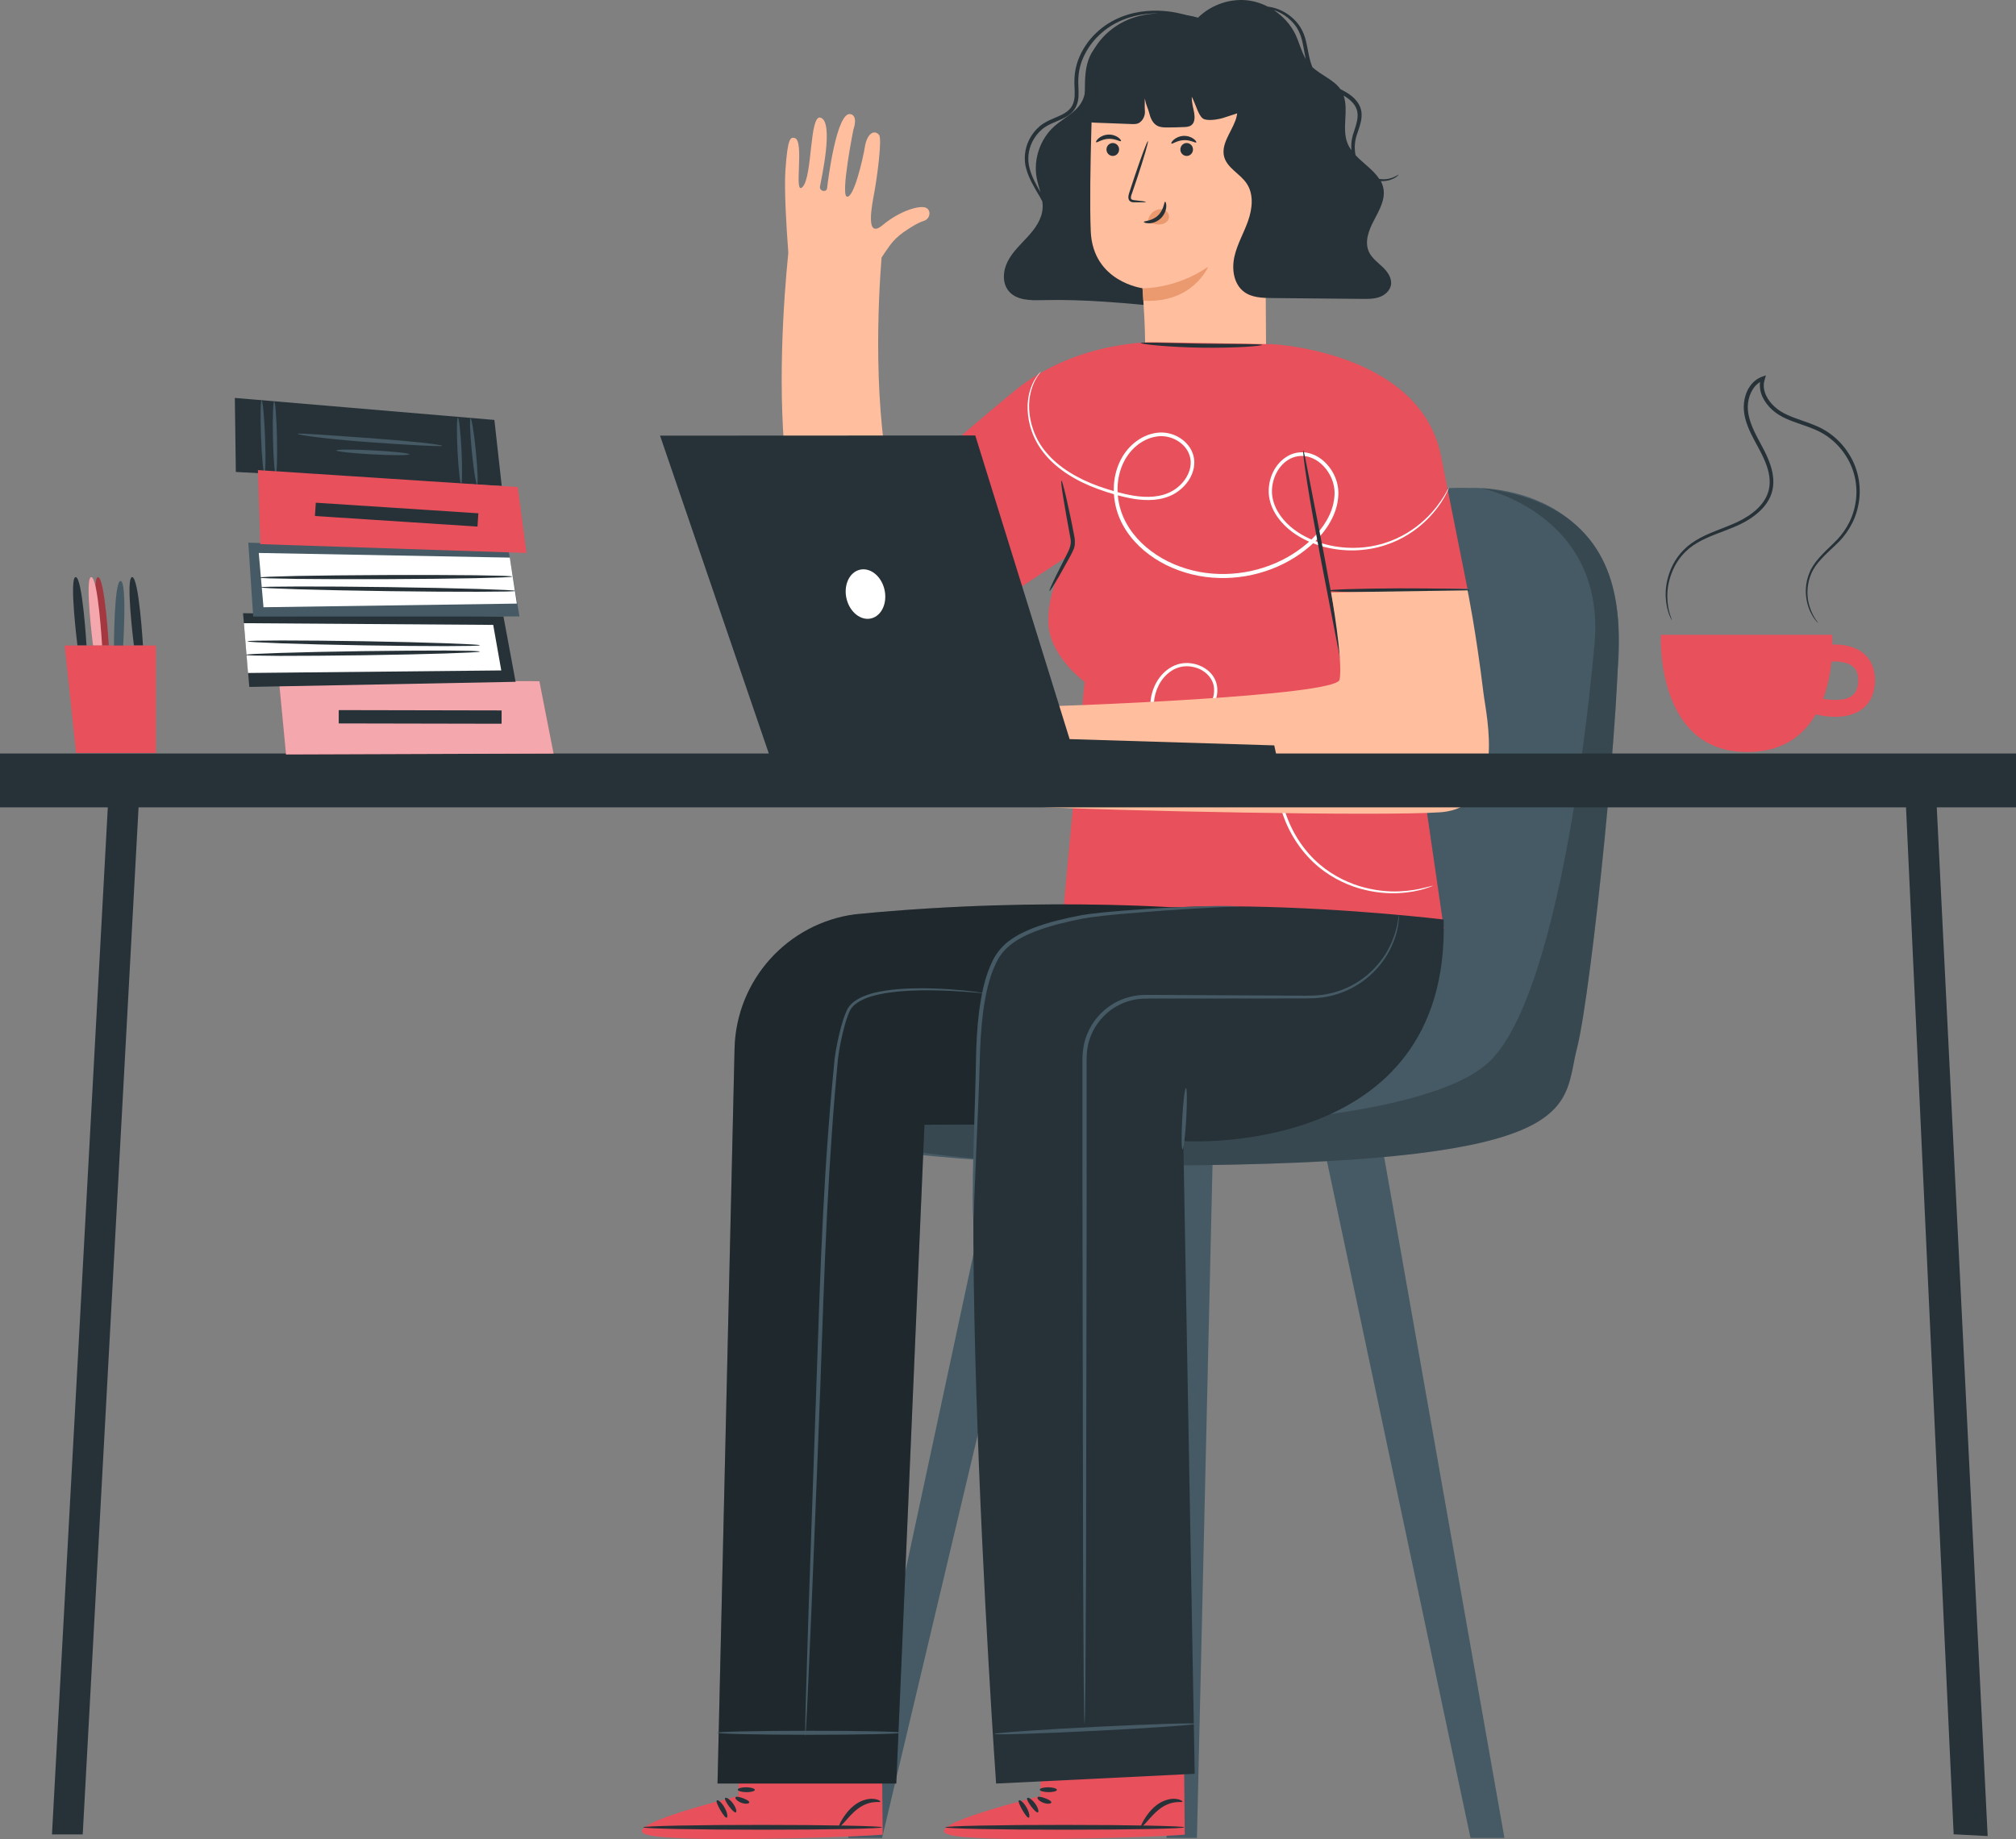 <?xml version="1.0" encoding="UTF-8" standalone="no"?>
<svg
   xmlns:dc="http://purl.org/dc/elements/1.1/"
   xmlns:cc="http://creativecommons.org/ns#"
   xmlns:rdf="http://www.w3.org/1999/02/22-rdf-syntax-ns#"
   xmlns:svg="http://www.w3.org/2000/svg"
   xmlns="http://www.w3.org/2000/svg"
   xmlns:sodipodi="http://sodipodi.sourceforge.net/DTD/sodipodi-0.dtd"
   xmlns:inkscape="http://www.inkscape.org/namespaces/inkscape"
   version="1.1"
   x="0px"
   y="0px"
   viewBox="0 0 260.29 237.504"
   xml:space="preserve"
   id="svg2304"
   sodipodi:docname="about.svg"
   width="260.29"
   height="237.504"
   inkscape:version="1.0.2 (e86c870879, 2021-01-15)"><rect x="0" y="0" width="260.29" height="237.504" fill="#808080" stroke="none"/><defs
   id="defs2308" /><sodipodi:namedview
   pagecolor="#ffffff"
   bordercolor="#666666"
   borderopacity="1"
   objecttolerance="10"
   gridtolerance="10"
   guidetolerance="10"
   inkscape:pageopacity="0"
   inkscape:pageshadow="2"
   inkscape:window-width="1366"
   inkscape:window-height="709"
   id="namedview2306"
   showgrid="false"
   inkscape:zoom="1.136"
   inkscape:cx="137.65"
   inkscape:cy="40.069423"
   inkscape:window-x="0"
   inkscape:window-y="31"
   inkscape:window-maximized="1"
   inkscape:current-layer="svg2304" />
<style
   type="text/css"
   id="style1665">
	.st0{display:none;}
	.st1{display:inline;fill:#F0F0F0;}
	.st2{fill:#FFFFFF;}
	.st3{fill:#263238;}
	.st4{fill:#E8505B;}
	.st5{opacity:0.5;fill:#FFFFFF;}
	.st6{opacity:0.3;}
	.st7{fill:#455A64;}
	.st8{opacity:0.2;}
	.st9{fill:#FFBE9D;}
	.st10{fill:#EB996E;}
</style>
<g
   id="Background_Complete"
   transform="translate(-112.35,-209.931)">
</g>
<g
   id="Background_Simple"
   class="st0"
   transform="translate(-112.35,-209.931)">
	<path
   class="st1"
   d="m 113.42,165.04 c -9.84,87.82 7.63,178.19 110.1,190.87 52.83,6.54 161.62,-16.94 164.52,-84.6 3.99,-93.25 -100.12,-59.12 -143.8,-90.39 -29.94,-21.44 -6.8,-79.26 -62.04,-88.95 -43.67,-7.66 -64.69,36.56 -68.78,73.07 z"
   id="path1668" />
</g>
<g
   id="Floor"
   transform="translate(-112.35,-209.931)">
</g>

<g
   id="Character"
   transform="translate(-112.35,-209.931)">
	<g
   id="g2301">
		<g
   id="g1971">
			<g
   id="g1913">
				<polygon
   class="st7"
   points="268.95,358.29 266.89,447.28 262.97,447.28 263.22,358.51 "
   id="polygon1907" />
				<polygon
   class="st7"
   points="283.13,357.3 302.21,447.28 306.59,447.28 290.7,357.3 "
   id="polygon1909" />
				<polygon
   class="st7"
   points="247.35,358.29 226.24,447.28 221.86,447.28 241.03,357.92 "
   id="polygon1911" />
			</g>
			<g
   id="g1969">
				<g
   id="g1967">
					<g
   id="g1927">
						<g
   id="g1925">
							<g
   id="g1917">
								<path
   class="st7"
   d="m 302.27,272.95 c 0,0 21.07,-1.2 18.97,23.18 -2.11,24.38 -3.31,49.07 -11.14,57.5 -7.83,8.43 -86.7,8.73 -93.32,1.81 -6.62,-6.92 12.64,-6.62 16.26,-6.62 3.61,0 25.89,2.11 33.12,-16.86 7.21,-18.97 5.41,-60.21 36.11,-59.01 z"
   id="path1915" />
							</g>
							<g
   id="g1923">
								<path
   class="st7"
   d="m 303.62,272.96 c 0,0 16.11,3.3 14.6,20.16 -1.51,16.86 -5.72,46.36 -13.55,53.89 -7.83,7.53 -38.5,9.17 -55.09,8.13 -19.27,-1.2 -31.43,-4.87 -31.43,-4.87 0,0 -3.52,2.26 -2.45,3.72 1.07,1.46 10.46,7.31 56,6.34 45.54,-0.98 42.37,-7.69 44.26,-15.03 1.89,-7.34 5.86,-46.47 5.31,-55.07 -0.54,-8.62 -4.88,-15.76 -17.65,-17.27 z"
   id="path1919" />
								<path
   class="st8"
   d="m 303.62,272.96 c 0,0 16.11,3.3 14.6,20.16 -1.51,16.86 -5.72,46.36 -13.55,53.89 -7.83,7.53 -38.5,9.17 -55.09,8.13 -19.27,-1.2 -31.43,-4.87 -31.43,-4.87 0,0 -3.52,2.26 -2.45,3.72 1.07,1.46 10.46,7.31 56,6.34 45.54,-0.98 42.37,-7.69 44.26,-15.03 1.89,-7.34 5.86,-46.47 5.31,-55.07 -0.54,-8.62 -4.88,-15.76 -17.65,-17.27 z"
   id="path1921" />
							</g>
						</g>
					</g>
					<g
   id="g1965">
						<g
   id="g1945">
							<g
   id="g1931">
								<path
   class="st7"
   d="m 290.41,305.78 c 0,1.23 0.78,2.23 1.75,2.23 0.96,0 1.75,-1 1.75,-2.23 0,-1.23 -0.78,-2.23 -1.75,-2.23 -0.97,0 -1.75,1 -1.75,2.23 z"
   id="path1929" />
							</g>
							<g
   id="g1937">
								<g
   id="g1935">
									<path
   class="st7"
   d="m 291.6,295.91 c 0.11,0.04 -0.56,1.21 -0.59,3.25 -0.01,1.01 0.19,2.22 0.77,3.42 0.29,0.59 0.67,1.2 1.15,1.71 0.24,0.26 0.55,0.51 0.8,0.87 0.27,0.35 0.4,0.89 0.3,1.34 -0.19,0.89 -0.67,1.52 -0.89,2.19 -0.2,0.64 -0.27,1.38 -0.26,2.03 0.02,1.33 0.41,2.5 0.88,3.39 0.97,1.8 2.12,2.52 2.03,2.6 -0.02,0.03 -0.32,-0.11 -0.78,-0.48 -0.46,-0.37 -1.08,-0.99 -1.63,-1.91 -0.54,-0.91 -1.01,-2.15 -1.06,-3.58 -0.02,-0.72 0.02,-1.45 0.26,-2.24 0.26,-0.75 0.72,-1.42 0.86,-2.1 0.16,-0.67 -0.38,-1.14 -0.94,-1.7 -0.54,-0.59 -0.92,-1.23 -1.22,-1.88 -0.6,-1.3 -0.76,-2.61 -0.69,-3.67 0.06,-1.07 0.32,-1.9 0.56,-2.44 0.22,-0.55 0.42,-0.81 0.45,-0.8 z"
   id="path1933" />
								</g>
							</g>
							<g
   id="g1943">
								<g
   id="g1941">
									<path
   class="st7"
   d="m 286.82,302.89 c 0.1,0.01 0.02,0.53 0.25,1.27 0.21,0.74 0.78,1.7 1.75,2.36 0.98,0.66 2.07,0.9 2.86,1.02 0.79,0.12 1.3,0.14 1.31,0.23 0.01,0.08 -0.5,0.21 -1.34,0.2 -0.83,-0.01 -2.05,-0.2 -3.17,-0.95 -1.12,-0.76 -1.71,-1.91 -1.83,-2.77 -0.13,-0.87 0.11,-1.38 0.17,-1.36 z"
   id="path1939" />
								</g>
							</g>
						</g>
						<g
   class="st8"
   id="g1963">
							<g
   id="g1949">
								<path
   d="m 290.41,305.78 c 0,1.23 0.78,2.23 1.75,2.23 0.96,0 1.75,-1 1.75,-2.23 0,-1.23 -0.78,-2.23 -1.75,-2.23 -0.97,0 -1.75,1 -1.75,2.23 z"
   id="path1947" />
							</g>
							<g
   id="g1955">
								<g
   id="g1953">
									<path
   d="m 291.6,295.91 c 0.11,0.04 -0.56,1.21 -0.59,3.25 -0.01,1.01 0.19,2.22 0.77,3.42 0.29,0.59 0.67,1.2 1.15,1.71 0.24,0.26 0.55,0.51 0.8,0.87 0.27,0.35 0.4,0.89 0.3,1.34 -0.19,0.89 -0.67,1.52 -0.89,2.19 -0.2,0.64 -0.27,1.38 -0.26,2.03 0.02,1.33 0.41,2.5 0.88,3.39 0.97,1.8 2.12,2.52 2.03,2.6 -0.02,0.03 -0.32,-0.11 -0.78,-0.48 -0.46,-0.37 -1.08,-0.99 -1.63,-1.91 -0.54,-0.91 -1.01,-2.15 -1.06,-3.58 -0.02,-0.72 0.02,-1.45 0.26,-2.24 0.26,-0.75 0.72,-1.42 0.86,-2.1 0.16,-0.67 -0.38,-1.14 -0.94,-1.7 -0.54,-0.59 -0.92,-1.23 -1.22,-1.88 -0.6,-1.3 -0.76,-2.61 -0.69,-3.67 0.06,-1.07 0.32,-1.9 0.56,-2.44 0.22,-0.55 0.42,-0.81 0.45,-0.8 z"
   id="path1951" />
								</g>
							</g>
							<g
   id="g1961">
								<g
   id="g1959">
									<path
   d="m 286.82,302.89 c 0.1,0.01 0.02,0.53 0.25,1.27 0.21,0.74 0.78,1.7 1.75,2.36 0.98,0.66 2.07,0.9 2.86,1.02 0.79,0.12 1.3,0.14 1.31,0.23 0.01,0.08 -0.5,0.21 -1.34,0.2 -0.83,-0.01 -2.05,-0.2 -3.17,-0.95 -1.12,-0.76 -1.71,-1.91 -1.83,-2.77 -0.13,-0.87 0.11,-1.38 0.17,-1.36 z"
   id="path1957" />
								</g>
							</g>
						</g>
					</g>
				</g>
			</g>
		</g>
		<g
   id="g2165">
			<g
   id="g2007">
				<path
   class="st3"
   d="m 266.23,212.11 c -0.27,-0.1 -0.62,-0.21 -1.07,-0.33 -1.1,-0.28 -2.74,-0.6 -4.79,-0.42 -2.02,0.17 -4.52,0.92 -6.51,2.84 -0.99,0.94 -1.83,2.16 -2.34,3.57 -0.25,0.71 -0.4,1.46 -0.44,2.24 -0.05,0.78 0.06,1.54 0.02,2.28 -0.03,0.74 -0.26,1.41 -0.78,1.87 -0.5,0.47 -1.19,0.74 -1.85,1.02 -0.66,0.28 -1.37,0.6 -1.92,1.09 -0.56,0.48 -0.99,1.06 -1.31,1.68 -0.63,1.25 -0.73,2.67 -0.37,3.85 0.34,1.19 0.93,2.15 1.43,3.03 0.24,0.38 0.44,0.75 0.63,1.12 0.04,0.31 0.06,0.62 0.03,0.94 -0.11,1.38 -0.97,2.57 -1.9,3.59 -0.93,1.02 -1.97,1.97 -2.6,3.2 -0.63,1.23 -0.74,2.85 0.17,3.89 1.01,1.16 2.77,1.16 4.31,1.12 5.36,-0.14 10.71,0.38 16.04,0.9 l 4.32,-37.18 c -0.35,-0.11 -0.71,-0.21 -1.07,-0.3 z m -13.47,6.58 c -0.24,1.47 -0.03,3.06 -0.73,4.37 -0.75,1.4 -2.32,2.1 -3.51,3.14 -1.86,1.63 -2.77,4.28 -2.32,6.71 0.12,0.62 0.31,1.23 0.48,1.84 -0.02,-0.03 -0.04,-0.07 -0.06,-0.1 -0.48,-0.88 -1.04,-1.84 -1.33,-2.96 -0.31,-1.1 -0.21,-2.38 0.38,-3.52 0.3,-0.56 0.69,-1.1 1.2,-1.52 0.5,-0.44 1.12,-0.72 1.79,-1 0.66,-0.29 1.39,-0.56 2,-1.11 0.63,-0.55 0.92,-1.43 0.94,-2.22 0.04,-0.8 -0.07,-1.56 -0.02,-2.28 0.03,-0.72 0.17,-1.43 0.4,-2.1 0.48,-1.32 1.26,-2.49 2.2,-3.39 1.87,-1.85 4.25,-2.61 6.21,-2.82 0.54,-0.06 1.05,-0.08 1.53,-0.08 -1.18,0.05 -2.34,0.24 -3.46,0.64 -2.81,1.01 -5.22,3.44 -5.7,6.4 z"
   id="path1973" />
				<path
   class="st9"
   d="m 260.1,256.09 c 0.32,-1.71 -0.24,-8.94 -0.24,-8.94 0,0 -6.4,-0.81 -6.68,-7.34 -0.28,-6.54 0.37,-21.59 0.37,-21.59 l 11.79,-5.66 10.29,11.73 0.19,31.69 z"
   id="path1975" />
				<g
   id="g1983">
					<path
   class="st3"
   d="m 255.21,229.22 c -0.01,0.46 0.35,0.84 0.8,0.85 0.45,0.01 0.82,-0.36 0.83,-0.82 0.01,-0.46 -0.35,-0.84 -0.8,-0.85 -0.45,-0.01 -0.82,0.36 -0.83,0.82 z"
   id="path1977" />
					<g
   id="g1981">
						<path
   class="st3"
   d="m 253.87,228.3 c 0.1,0.11 0.71,-0.4 1.59,-0.44 0.88,-0.05 1.53,0.41 1.62,0.29 0.05,-0.05 -0.06,-0.25 -0.34,-0.46 -0.28,-0.21 -0.75,-0.4 -1.3,-0.38 -0.55,0.03 -1,0.26 -1.26,0.49 -0.27,0.24 -0.36,0.45 -0.31,0.5 z"
   id="path1979" />
					</g>
				</g>
				<g
   id="g1991">
					<path
   class="st3"
   d="m 264.75,229.22 c -0.01,0.46 0.35,0.84 0.8,0.85 0.45,0.01 0.82,-0.36 0.83,-0.82 0.01,-0.46 -0.35,-0.84 -0.8,-0.85 -0.45,-0.01 -0.82,0.36 -0.83,0.82 z"
   id="path1985" />
					<g
   id="g1989">
						<path
   class="st3"
   d="m 263.59,228.47 c 0.1,0.11 0.71,-0.4 1.59,-0.44 0.88,-0.05 1.53,0.41 1.62,0.29 0.05,-0.05 -0.06,-0.25 -0.34,-0.46 -0.28,-0.21 -0.75,-0.4 -1.3,-0.38 -0.55,0.03 -1,0.26 -1.26,0.49 -0.27,0.24 -0.36,0.45 -0.31,0.5 z"
   id="path1987" />
					</g>
				</g>
				<g
   id="g1995">
					<path
   class="st3"
   d="m 260.29,236.01 c 0,-0.05 -0.54,-0.13 -1.43,-0.22 -0.22,-0.02 -0.44,-0.06 -0.48,-0.22 -0.06,-0.17 0.03,-0.43 0.14,-0.72 0.2,-0.59 0.41,-1.21 0.63,-1.85 0.88,-2.64 1.51,-4.8 1.41,-4.84 -0.1,-0.03 -0.89,2.08 -1.77,4.71 -0.21,0.65 -0.41,1.27 -0.61,1.86 -0.08,0.28 -0.22,0.59 -0.1,0.95 0.06,0.18 0.23,0.3 0.37,0.34 0.14,0.04 0.27,0.04 0.38,0.04 0.91,0.02 1.46,0 1.46,-0.05 z"
   id="path1993" />
				</g>
				<path
   class="st10"
   d="m 259.86,247.16 c 0,0 4.28,0.12 8.48,-2.78 0,0 -1.99,4.76 -8.37,4.38 z"
   id="path1997" />
				<path
   class="st3"
   d="m 291.67,233.01 c -0.33,0.08 -0.77,0.1 -1.24,0.03 -0.74,-1.15 -2.07,-2.01 -3.06,-3.07 -0.18,-0.88 -0.13,-1.88 0.24,-2.85 0.16,-0.48 0.34,-0.99 0.46,-1.55 0.12,-0.55 0.13,-1.18 -0.09,-1.77 -0.44,-1.15 -1.52,-1.84 -2.56,-2.35 -0.88,-1.23 -2.49,-1.8 -3.62,-2.84 -0.24,-0.57 -0.38,-1.17 -0.5,-1.76 -0.2,-1 -0.35,-2.01 -0.77,-2.87 -0.4,-0.87 -1.03,-1.54 -1.66,-2.03 -0.98,-0.75 -2,-1.06 -2.82,-1.16 -0.72,-0.37 -1.5,-0.64 -2.3,-0.77 -2.42,-0.38 -4.98,0.47 -6.72,2.19 -3.52,-1.01 -7.46,-0.25 -10.62,1.64 -1.39,0.83 -2.7,1.92 -3.36,3.39 -0.59,1.32 -0.62,2.81 -0.63,4.25 -0.01,1.03 -0.02,2.07 -0.03,3.1 0,0.26 0,0.54 0.14,0.76 0.23,0.35 0.72,0.4 1.14,0.42 1.6,0.06 3.19,0.12 4.79,0.18 0.33,0.01 0.67,0.02 0.96,-0.15 0.49,-0.29 0.8,-0.94 0.75,-1.52 -0.04,-0.46 -0.01,-1.38 -0.02,-1.64 0.21,1.02 0.41,1.22 0.57,1.86 0.16,0.65 0.44,1.34 1.03,1.66 0.41,0.23 0.91,0.23 1.38,0.23 0.69,0 1.38,-0.02 2.07,-0.05 0.34,-0.01 0.71,-0.04 0.98,-0.25 0.44,-0.34 0.44,-0.99 0.36,-1.54 -0.08,-0.55 -0.31,-1.12 -0.32,-2.14 0.62,1.22 0.91,2.73 1.68,2.94 0.83,0.22 2.08,-0.1 2.31,-0.17 0.77,-0.24 1.32,-0.44 1.88,-0.61 -0.05,0.32 -0.12,0.63 -0.24,0.94 -0.58,1.57 -1.88,3.08 -1.44,4.69 0.41,1.46 2.07,2.17 2.91,3.44 0.92,1.38 0.73,3.22 0.18,4.79 -0.54,1.56 -1.41,3.02 -1.77,4.63 -0.37,1.62 -0.1,3.54 1.22,4.54 1.01,0.77 2.38,0.81 3.66,0.82 3.87,0.04 7.75,0.07 11.62,0.11 0.75,0.01 1.52,0.01 2.23,-0.24 0.71,-0.25 1.35,-0.82 1.48,-1.56 0.15,-0.87 -0.43,-1.7 -1.07,-2.31 -0.64,-0.61 -1.39,-1.15 -1.77,-1.95 -0.61,-1.31 -0.02,-2.84 0.66,-4.11 0.67,-1.28 1.46,-2.64 1.21,-4.06 -0.06,-0.35 -0.18,-0.67 -0.34,-0.98 0.43,0.02 0.83,-0.04 1.13,-0.13 0.43,-0.13 0.74,-0.31 0.92,-0.45 0.18,-0.15 0.26,-0.24 0.25,-0.25 -0.07,-0.03 -0.43,0.33 -1.26,0.52 z m -14.86,-21.78 c 0.58,0.2 1.21,0.51 1.82,1 0.58,0.48 1.15,1.11 1.49,1.92 0.37,0.8 0.5,1.76 0.69,2.78 0.04,0.2 0.08,0.41 0.13,0.62 -0.57,-0.97 -0.84,-2.12 -1.33,-3.16 -0.61,-1.28 -1.61,-2.37 -2.8,-3.16 z m 9.01,11.04 c 0.75,0.44 1.39,0.99 1.67,1.72 0.37,0.96 -0.04,2.01 -0.34,2.99 -0.29,0.78 -0.38,1.59 -0.32,2.35 -0.2,-0.28 -0.37,-0.57 -0.5,-0.89 -0.77,-1.94 0.18,-4.28 -0.51,-6.17 z"
   id="path1999" />
				<path
   class="st10"
   d="m 260.61,238.31 c 0.1,-0.55 0.5,-1.04 1.02,-1.25 0.36,-0.15 0.79,-0.16 1.13,0.02 0.34,0.18 0.58,0.58 0.52,0.96 -0.07,0.43 -0.48,0.75 -0.91,0.84 -0.43,0.09 -0.87,0.01 -1.3,-0.09 -0.12,-0.03 -0.24,-0.05 -0.34,-0.12 -0.1,-0.07 -0.17,-0.19 -0.14,-0.31"
   id="path2001" />
				<g
   id="g2005">
					<path
   class="st3"
   d="m 262.78,235.98 c 0.06,-0.01 0.18,0.24 0.15,0.67 -0.03,0.42 -0.23,1.02 -0.72,1.49 -0.49,0.46 -1.1,0.63 -1.52,0.63 -0.43,0 -0.67,-0.12 -0.66,-0.18 0,-0.14 1.02,-0.07 1.83,-0.83 0.79,-0.77 0.78,-1.79 0.92,-1.78 z"
   id="path2003" />
				</g>
			</g>
			<path
   class="st9"
   d="m 247.56,259.23 c 0,0 -19.37,16.84 -19.87,14.79 -2.72,-11.15 -1.95,-25.38 -1.52,-30.83 0.3,-0.47 0.65,-0.98 1.06,-1.55 0.48,-0.66 1.07,-1.22 1.73,-1.69 0.81,-0.57 1.91,-1.27 2.63,-1.48 0.89,-0.25 1.04,-1.44 0.26,-1.73 -0.78,-0.29 -3.25,0.35 -5.55,2.27 -2.3,1.92 -1.36,-2.64 -1.05,-4.31 0.31,-1.67 1.03,-6.87 0.59,-7.36 -0.64,-0.72 -1.55,-0.14 -1.82,1.53 -0.27,1.69 -1.44,6.64 -2.32,6.46 -0.86,-0.18 0.83,-8.65 0.83,-8.65 0,0 0.66,-1.76 -0.35,-2.01 -1.81,-0.44 -2.95,8.68 -3.04,9.55 -0.06,0.6 -1.02,0.44 -0.92,-0.21 0.1,-0.67 1.89,-8.42 0.05,-8.89 -1.41,-0.36 -1.01,7.5 -2.27,8.92 -1.27,1.42 0.3,-6 -1.06,-6.29 -0.51,-0.11 -0.9,-0.12 -1.19,4.26 -0.15,2.35 0.1,6.84 0.38,10.57 -1.21,12.03 -3.56,48.85 13.08,47.58 19.63,-1.5 24.15,-16.97 24.15,-16.97 z"
   id="path2009" />
			<g
   id="g2043">
				<g
   id="g2013">
					<path
   class="st4"
   d="m 301.82,285.97 -3.36,-16.85 c -2.48,-13.79 -21.8,-14.74 -21.8,-14.74 l -15.17,-0.25 c 0,0 -10.1,-0.32 -18.19,6.31 -8.13,6.67 -13.51,11.73 -13.51,11.73 l 12.7,14.68 7.51,-4.96 c 0,0 -2.7,4.88 -2.25,9.04 0.43,3.96 4.63,7.06 4.63,7.06 l -3.15,33.87 49.54,-1.99 -6.38,-43.91 h 9.43 z"
   id="path2011" />
				</g>
				<g
   id="g2017">
					<path
   class="st2"
   d="m 299.46,272.84 c 0,0 -0.15,0.45 -0.59,1.24 -0.44,0.78 -1.18,1.9 -2.42,3.1 -1.23,1.18 -2.99,2.44 -5.33,3.18 -2.32,0.74 -5.22,0.95 -8.19,0.09 -1.47,-0.44 -2.98,-1.14 -4.27,-2.25 -1.27,-1.1 -2.38,-2.67 -2.5,-4.57 -0.09,-1.84 0.75,-3.89 2.57,-4.87 0.89,-0.48 2.02,-0.56 2.99,-0.2 0.99,0.34 1.81,1.05 2.42,1.91 0.6,0.86 0.98,1.9 1.01,2.98 0.02,1.07 -0.22,2.15 -0.67,3.14 -0.9,1.99 -2.48,3.61 -4.29,4.88 -3.63,2.56 -8.46,3.69 -13.1,2.82 -2.32,-0.45 -4.52,-1.36 -6.37,-2.74 -1.85,-1.37 -3.35,-3.22 -4.07,-5.36 -0.71,-2.13 -0.68,-4.49 0.21,-6.48 0.86,-1.99 2.67,-3.58 4.79,-3.88 2.1,-0.32 4.34,1.01 4.81,3.04 0.24,1 -0.02,2.04 -0.5,2.87 -0.49,0.83 -1.2,1.5 -2.01,1.97 -1.65,0.92 -3.54,0.9 -5.18,0.65 -1.66,-0.28 -3.2,-0.75 -4.64,-1.27 -2.88,-1.04 -5.31,-2.59 -6.87,-4.49 -1.59,-1.89 -2.17,-4.05 -2.23,-5.75 -0.07,-1.73 0.43,-3.04 0.86,-3.82 0.46,-0.78 0.82,-1.1 0.82,-1.1 0.03,0.02 -0.3,0.37 -0.73,1.15 -0.39,0.79 -0.85,2.07 -0.75,3.76 0.09,1.66 0.68,3.76 2.25,5.57 1.54,1.83 3.93,3.32 6.77,4.33 1.42,0.5 2.96,0.96 4.57,1.22 1.6,0.24 3.4,0.23 4.9,-0.63 0.74,-0.43 1.4,-1.05 1.84,-1.82 0.44,-0.76 0.66,-1.67 0.44,-2.54 -0.4,-1.76 -2.43,-2.97 -4.3,-2.67 -1.91,0.27 -3.6,1.74 -4.4,3.6 -0.83,1.87 -0.86,4.1 -0.18,6.12 0.69,2.02 2.12,3.8 3.9,5.11 1.78,1.33 3.92,2.22 6.16,2.65 4.5,0.84 9.19,-0.25 12.71,-2.72 1.76,-1.23 3.28,-2.8 4.13,-4.67 0.43,-0.93 0.65,-1.93 0.64,-2.92 -0.03,-0.98 -0.37,-1.93 -0.92,-2.72 -0.55,-0.79 -1.3,-1.43 -2.18,-1.74 -0.86,-0.32 -1.84,-0.25 -2.63,0.16 -1.61,0.84 -2.43,2.75 -2.35,4.44 0.1,1.73 1.13,3.23 2.34,4.29 1.23,1.07 2.68,1.76 4.11,2.2 2.89,0.86 5.72,0.69 8,-0.01 2.29,-0.7 4.04,-1.91 5.27,-3.05 1.24,-1.16 1.99,-2.25 2.46,-3 0.23,-0.38 0.4,-0.68 0.5,-0.88 0.14,-0.22 0.2,-0.33 0.2,-0.32 z"
   id="path2015" />
				</g>
				<g
   id="g2021">
					<path
   class="st2"
   d="m 297.39,324.3 c 0,0.01 -0.09,0.05 -0.27,0.12 -0.18,0.06 -0.45,0.18 -0.81,0.28 -0.72,0.22 -1.82,0.48 -3.26,0.56 -1.44,0.09 -3.22,-0.03 -5.2,-0.6 -1.96,-0.58 -4.12,-1.64 -6,-3.44 -1.87,-1.79 -3.44,-4.28 -4.21,-7.24 -0.38,-1.48 -0.55,-3.07 -0.46,-4.69 0.11,-1.62 0.45,-3.32 1.38,-4.82 0.47,-0.74 1.09,-1.42 1.88,-1.88 0.79,-0.46 1.71,-0.7 2.65,-0.66 0.93,0.04 1.9,0.43 2.55,1.17 0.65,0.74 0.95,1.73 0.95,2.69 0.01,0.97 -0.29,1.95 -0.83,2.77 -0.53,0.83 -1.27,1.5 -2.07,2.05 -1.62,1.09 -3.51,1.75 -5.47,2.09 -3.94,0.61 -7.94,-0.29 -11.13,-2.24 -1.6,-0.98 -2.99,-2.23 -4.07,-3.67 -1.08,-1.44 -1.89,-3.08 -2.1,-4.83 -0.23,-1.74 0.28,-3.53 1.36,-4.8 0.54,-0.63 1.24,-1.14 2.02,-1.4 0.78,-0.27 1.63,-0.26 2.39,-0.06 0.76,0.2 1.47,0.6 1.99,1.17 0.53,0.57 0.82,1.32 0.84,2.06 0.07,1.53 -0.86,2.77 -1.81,3.62 -0.98,0.88 -2.14,1.42 -3.24,1.78 -1.11,0.37 -2.2,0.57 -3.23,0.64 -2.06,0.12 -3.83,-0.28 -5.17,-0.8 -1.34,-0.54 -2.28,-1.16 -2.87,-1.64 -0.31,-0.22 -0.51,-0.43 -0.66,-0.56 -0.14,-0.13 -0.21,-0.2 -0.21,-0.21 0.02,-0.02 0.32,0.24 0.92,0.68 0.6,0.44 1.55,1.03 2.88,1.53 1.33,0.48 3.07,0.84 5.08,0.7 1,-0.08 2.06,-0.29 3.14,-0.66 1.08,-0.37 2.17,-0.89 3.1,-1.74 0.9,-0.82 1.73,-2 1.65,-3.33 -0.01,-1.34 -1.15,-2.51 -2.54,-2.84 -0.69,-0.18 -1.45,-0.18 -2.13,0.06 -0.69,0.23 -1.32,0.7 -1.82,1.28 -0.99,1.17 -1.46,2.83 -1.24,4.45 0.2,1.63 0.98,3.2 2.02,4.59 1.05,1.39 2.39,2.6 3.94,3.54 3.09,1.89 6.97,2.75 10.78,2.16 1.88,-0.33 3.72,-0.98 5.26,-2.01 1.53,-1.01 2.72,-2.61 2.68,-4.39 0,-0.87 -0.27,-1.73 -0.82,-2.36 -0.55,-0.63 -1.37,-0.97 -2.2,-1.01 -0.83,-0.04 -1.67,0.17 -2.38,0.59 -0.71,0.41 -1.28,1.03 -1.72,1.71 -0.87,1.39 -1.22,3.03 -1.33,4.59 -0.1,1.58 0.06,3.12 0.42,4.56 0.73,2.88 2.24,5.33 4.04,7.08 1.81,1.77 3.91,2.83 5.83,3.43 1.93,0.58 3.69,0.73 5.1,0.67 1.42,-0.06 2.51,-0.27 3.24,-0.46 0.77,-0.17 1.15,-0.3 1.16,-0.28 z"
   id="path2019" />
				</g>
				<g
   id="g2025">
					<path
   class="st3"
   d="m 280.62,268.1 c 0.04,0 0.13,0.38 0.27,1.08 0.16,0.81 0.36,1.79 0.58,2.95 0.51,2.62 1.17,6.01 1.89,9.75 0.72,3.82 1.35,7.28 1.74,9.79 0.2,1.26 0.34,2.28 0.42,2.99 0.08,0.71 0.1,1.1 0.07,1.11 -0.04,0 -0.13,-0.38 -0.27,-1.08 -0.16,-0.81 -0.35,-1.79 -0.58,-2.95 -0.51,-2.62 -1.17,-6.01 -1.89,-9.76 -0.72,-3.81 -1.35,-7.27 -1.74,-9.79 -0.2,-1.26 -0.34,-2.28 -0.42,-2.99 -0.08,-0.7 -0.11,-1.1 -0.07,-1.1 z"
   id="path2023" />
				</g>
				<g
   id="g2029">
					<path
   class="st3"
   d="m 302.13,286.14 c 0,0.14 -4.1,0.28 -9.15,0.29 -5.06,0.02 -9.15,-0.08 -9.15,-0.23 0,-0.14 4.1,-0.27 9.15,-0.29 5.05,-0.01 9.15,0.09 9.15,0.23 z"
   id="path2027" />
				</g>
				<g
   id="g2033">
					<path
   class="st3"
   d="m 242.48,286.87 c -0.11,0.09 -2.93,-3.17 -6.3,-7.29 -3.37,-4.12 -6.01,-7.53 -5.9,-7.62 0.11,-0.09 2.93,3.17 6.3,7.29 3.37,4.11 6.01,7.53 5.9,7.62 z"
   id="path2031" />
				</g>
				<g
   id="g2037">
					<path
   class="st3"
   d="m 275.31,254.47 c 0,0.07 -0.87,0.17 -2.29,0.26 -1.42,0.08 -3.38,0.13 -5.55,0.1 -2.17,-0.03 -4.13,-0.15 -5.54,-0.27 -1.41,-0.12 -2.28,-0.26 -2.28,-0.33 0.01,-0.07 0.88,-0.07 2.3,-0.04 1.62,0.03 3.48,0.07 5.53,0.12 2.05,0.02 3.91,0.04 5.53,0.05 1.42,0.02 2.3,0.04 2.3,0.11 z"
   id="path2035" />
				</g>
				<g
   id="g2041">
					<path
   class="st3"
   d="m 247.85,286.25 c -0.06,-0.03 0.28,-0.81 0.88,-2.04 0.34,-0.67 0.7,-1.39 1.08,-2.15 0.4,-0.83 0.96,-1.61 0.75,-2.61 -0.37,-2.02 -0.72,-3.9 -0.93,-5.24 -0.22,-1.35 -0.31,-2.19 -0.24,-2.21 0.07,-0.01 0.3,0.8 0.61,2.13 0.3,1.34 0.71,3.16 1.09,5.24 0.07,0.52 0.08,1.15 -0.18,1.61 -0.21,0.5 -0.44,0.9 -0.66,1.29 -0.42,0.74 -0.81,1.44 -1.17,2.09 -0.71,1.21 -1.16,1.93 -1.23,1.89 z"
   id="path2039" />
				</g>
			</g>
			<g
   id="g2085">
				<g
   id="g2047">
					<path
   class="st4"
   d="m 207.69,441.87 v -10.31 l 18.48,-0.12 0.15,15.42 -1.15,0.08 c -5.1,0.33 -25.94,0.97 -29.35,-0.09 -3.81,-1.18 11.87,-4.98 11.87,-4.98 z"
   id="path2045" />
				</g>
				<g
   id="g2053">
					<g
   id="g2051">
						<path
   class="st3"
   d="m 195.38,445.91 c 0,0.17 6.91,0.31 15.43,0.31 8.53,0 15.44,-0.14 15.44,-0.31 0,-0.17 -6.91,-0.31 -15.44,-0.31 -8.52,-0.01 -15.43,0.14 -15.43,0.31 z"
   id="path2049" />
					</g>
				</g>
				<g
   id="g2059">
					<g
   id="g2057">
						<path
   class="st3"
   d="m 207.36,443.98 c 0.15,-0.08 0.02,-0.62 -0.38,-1.16 -0.4,-0.54 -0.88,-0.83 -1,-0.7 -0.12,0.12 0.13,0.58 0.49,1.08 0.38,0.48 0.74,0.86 0.89,0.78 z"
   id="path2055" />
					</g>
				</g>
				<g
   id="g2065">
					<g
   id="g2063">
						<path
   class="st3"
   d="m 206.18,444.66 c 0.16,-0.06 0.08,-0.67 -0.29,-1.31 -0.36,-0.65 -0.84,-1.03 -0.98,-0.92 -0.14,0.11 0.09,0.63 0.43,1.23 0.35,0.59 0.68,1.06 0.84,1 z"
   id="path2061" />
					</g>
				</g>
				<g
   id="g2071">
					<g
   id="g2069">
						<path
   class="st3"
   d="m 220.69,445.84 c 0.07,0.05 0.35,-0.22 0.75,-0.67 0.4,-0.45 0.93,-1.09 1.62,-1.62 0.69,-0.54 1.44,-0.8 2,-0.87 0.56,-0.08 0.93,0.01 0.96,-0.08 0.03,-0.07 -0.31,-0.33 -0.98,-0.37 -0.66,-0.04 -1.58,0.21 -2.37,0.82 -0.78,0.61 -1.28,1.33 -1.6,1.86 -0.31,0.52 -0.45,0.88 -0.38,0.93 z"
   id="path2067" />
					</g>
				</g>
				<g
   id="g2077">
					<g
   id="g2075">
						<path
   class="st3"
   d="m 207.31,442.04 c -0.09,0.15 0.23,0.5 0.75,0.7 0.53,0.2 1,0.13 1.03,-0.04 0.03,-0.17 -0.35,-0.38 -0.81,-0.55 -0.47,-0.17 -0.88,-0.26 -0.97,-0.11 z"
   id="path2073" />
					</g>
				</g>
				<g
   id="g2083">
					<g
   id="g2081">
						<path
   class="st3"
   d="m 207.6,441.04 c -0.02,0.17 0.48,0.32 1.1,0.33 0.62,0.01 1.12,-0.13 1.11,-0.3 -0.01,-0.17 -0.5,-0.32 -1.1,-0.33 -0.6,0 -1.1,0.13 -1.11,0.3 z"
   id="path2079" />
					</g>
				</g>
			</g>
			<g
   id="g2127">
				<g
   id="g2089">
					<path
   class="st4"
   d="m 246.69,441.87 v -10.31 l 18.48,-0.12 0.15,15.42 -1.15,0.08 c -5.1,0.33 -25.94,0.97 -29.35,-0.09 -3.81,-1.18 11.87,-4.98 11.87,-4.98 z"
   id="path2087" />
				</g>
				<g
   id="g2095">
					<g
   id="g2093">
						<path
   class="st3"
   d="m 234.39,445.91 c 0,0.17 6.91,0.31 15.43,0.31 8.53,0 15.44,-0.14 15.44,-0.31 0,-0.17 -6.91,-0.31 -15.44,-0.31 -8.52,-0.01 -15.43,0.14 -15.43,0.31 z"
   id="path2091" />
					</g>
				</g>
				<g
   id="g2101">
					<g
   id="g2099">
						<path
   class="st3"
   d="m 246.36,443.98 c 0.15,-0.08 0.02,-0.62 -0.38,-1.16 -0.4,-0.54 -0.88,-0.83 -1,-0.7 -0.12,0.12 0.13,0.58 0.49,1.08 0.38,0.48 0.74,0.86 0.89,0.78 z"
   id="path2097" />
					</g>
				</g>
				<g
   id="g2107">
					<g
   id="g2105">
						<path
   class="st3"
   d="m 245.18,444.66 c 0.16,-0.06 0.08,-0.67 -0.29,-1.31 -0.36,-0.65 -0.84,-1.03 -0.98,-0.92 -0.14,0.11 0.09,0.63 0.43,1.23 0.35,0.59 0.68,1.06 0.84,1 z"
   id="path2103" />
					</g>
				</g>
				<g
   id="g2113">
					<g
   id="g2111">
						<path
   class="st3"
   d="m 259.69,445.84 c 0.07,0.05 0.35,-0.22 0.75,-0.67 0.4,-0.45 0.93,-1.09 1.62,-1.62 0.69,-0.54 1.44,-0.8 2,-0.87 0.56,-0.08 0.93,0.01 0.96,-0.08 0.03,-0.07 -0.31,-0.33 -0.98,-0.37 -0.66,-0.04 -1.58,0.21 -2.37,0.82 -0.78,0.61 -1.28,1.33 -1.6,1.86 -0.31,0.52 -0.45,0.88 -0.38,0.93 z"
   id="path2109" />
					</g>
				</g>
				<g
   id="g2119">
					<g
   id="g2117">
						<path
   class="st3"
   d="m 246.31,442.04 c -0.09,0.15 0.23,0.5 0.75,0.7 0.53,0.2 1,0.13 1.03,-0.04 0.03,-0.17 -0.35,-0.38 -0.81,-0.55 -0.46,-0.17 -0.88,-0.26 -0.97,-0.11 z"
   id="path2115" />
					</g>
				</g>
				<g
   id="g2125">
					<g
   id="g2123">
						<path
   class="st3"
   d="m 246.6,441.04 c -0.02,0.17 0.48,0.32 1.1,0.33 0.62,0.01 1.12,-0.13 1.11,-0.3 -0.01,-0.17 -0.5,-0.32 -1.1,-0.33 -0.6,0 -1.1,0.13 -1.11,0.3 z"
   id="path2121" />
					</g>
				</g>
			</g>
			<path
   class="st9"
   d="m 303.89,299.48 c -0.98,-8.09 -2.06,-13.31 -2.06,-13.31 l -17.62,0.26 c 0,0 1.58,8.9 1.09,11.28 -0.42,2.07 -34.41,3.45 -43.27,3.59 -0.53,-0.4 -1.29,0.27 -1.98,-0.32 -0.6,-0.53 -1.11,-1.16 -1.51,-1.86 -0.48,-0.85 -1.08,-2.01 -1.21,-2.75 -0.17,-0.91 -1.33,-1.14 -1.68,-0.38 -0.35,0.76 0.04,3.28 1.73,5.72 1.68,2.44 -2.73,1.17 -4.34,0.74 -1.62,-0.43 -6.68,-1.53 -7.2,-1.12 -0.77,0.59 -0.29,1.54 1.34,1.94 1.64,0.4 6.41,1.92 6.15,2.79 -0.26,0.85 -8.45,-1.46 -8.45,-1.46 0,0 -1.67,-0.79 -2.01,0.2 -0.6,1.78 8.28,3.59 9.13,3.74 0.59,0.1 0.34,1.05 -0.29,0.91 -0.65,-0.15 -8.12,-2.5 -8.76,-0.7 -0.48,1.39 7.3,1.55 8.59,2.93 1.29,1.37 -5.89,-0.74 -6.3,0.6 -0.15,0.5 2.83,0.73 7.13,1.34 4.02,0.57 11.48,0.51 13.27,0.47 9.96,0.55 45.15,1.27 52.66,0.74 8.76,-0.63 5.92,-12.57 5.59,-15.35 z"
   id="path2129" />
			<g
   id="g2163">
				<g
   id="g2135">
					<path
   class="st3"
   d="m 222.77,328 c 25.48,-2.5 45.62,-0.57 45.62,-0.57 l -19.28,27.68 -17.4,0.07 -3.64,85.08 h -23.08 l 2.2,-94.89 c 0.2,-8.85 6.82,-16.21 15.58,-17.37 z"
   id="path2131" />
					<path
   class="st8"
   d="m 222.77,328 c 25.48,-2.5 45.62,-0.57 45.62,-0.57 l -19.28,27.68 -17.4,0.07 -3.64,85.08 h -23.08 l 2.2,-94.89 c 0.2,-8.85 6.82,-16.21 15.58,-17.37 z"
   id="path2133" />
				</g>
				<path
   class="st3"
   d="m 265.13,357.29 c 0,0 34.47,2.34 33.61,-28.61 0,0 -47.93,-5.83 -57.12,4.06 -7.7,8.29 -0.66,107.52 -0.66,107.52 L 266.6,439"
   id="path2137" />
				<g
   id="g2141">
					<path
   class="st7"
   d="m 272.3,326.98 c 0,0.02 -0.23,0.03 -0.68,0.04 -0.5,0.02 -1.14,0.05 -1.95,0.08 -1.69,0.08 -4.13,0.22 -7.15,0.43 -1.51,0.12 -3.16,0.25 -4.93,0.39 -1.77,0.17 -3.67,0.32 -5.61,0.67 -1.95,0.4 -4,0.86 -6.01,1.64 -1.98,0.77 -4.02,1.92 -4.98,4 -1,2.03 -1.41,4.27 -1.71,6.4 -0.27,2.15 -0.38,4.24 -0.43,6.23 -0.1,4.01 -0.29,7.6 -0.41,10.63 -0.12,2.98 -0.22,5.41 -0.29,7.16 -0.03,0.8 -0.05,1.45 -0.07,1.95 -0.02,0.45 -0.04,0.68 -0.06,0.68 -0.02,0 -0.03,-0.23 -0.05,-0.68 -0.02,-0.45 -0.02,-1.1 -0.03,-1.95 0,-1.69 0.03,-4.14 0.12,-7.17 0.08,-3.03 0.23,-6.63 0.3,-10.62 0.03,-2 0.13,-4.11 0.4,-6.29 0.3,-2.16 0.7,-4.44 1.75,-6.57 0.52,-1.06 1.32,-2.01 2.27,-2.67 0.94,-0.68 1.97,-1.16 2.99,-1.56 2.06,-0.79 4.13,-1.24 6.1,-1.63 2,-0.34 3.89,-0.47 5.67,-0.62 1.78,-0.14 3.43,-0.24 4.94,-0.33 3.02,-0.16 5.47,-0.25 7.17,-0.26 0.85,-0.01 1.51,0 1.95,0.02 0.46,-0.01 0.7,0.01 0.7,0.03 z"
   id="path2139" />
				</g>
				<g
   id="g2145">
					<path
   class="st7"
   d="m 266.8,432.54 c 0,0.04 -0.36,0.09 -1.02,0.15 -0.66,0.06 -1.61,0.14 -2.79,0.22 -2.36,0.17 -5.61,0.36 -9.21,0.54 -3.6,0.18 -6.86,0.32 -9.22,0.39 -1.18,0.04 -2.14,0.06 -2.8,0.06 -0.66,0 -1.03,-0.01 -1.03,-0.05 0,-0.04 0.36,-0.09 1.02,-0.15 0.66,-0.06 1.61,-0.14 2.79,-0.22 2.36,-0.17 5.61,-0.36 9.21,-0.54 3.6,-0.18 6.86,-0.32 9.22,-0.39 1.18,-0.04 2.14,-0.06 2.8,-0.06 0.66,0 1.03,0.02 1.03,0.05 z"
   id="path2143" />
				</g>
				<g
   id="g2149">
					<path
   class="st7"
   d="m 228.83,433.7 c 0,0.14 -5.35,0.26 -11.96,0.26 -6.61,0 -11.96,-0.12 -11.96,-0.26 0,-0.14 5.35,-0.26 11.96,-0.26 6.61,0 11.96,0.11 11.96,0.26 z"
   id="path2147" />
				</g>
				<g
   id="g2153">
					<path
   class="st7"
   d="m 239.42,338.19 c 0,0.01 -0.1,0.01 -0.29,-0.01 -0.22,-0.02 -0.5,-0.04 -0.85,-0.07 -0.75,-0.06 -1.85,-0.15 -3.26,-0.22 -1.42,-0.06 -3.16,-0.12 -5.17,-0.02 -1,0.05 -2.08,0.14 -3.2,0.32 -1.11,0.2 -2.31,0.46 -3.37,1.08 -0.52,0.31 -1.01,0.72 -1.25,1.3 -0.27,0.59 -0.47,1.23 -0.65,1.9 -0.36,1.33 -0.65,2.74 -0.84,4.21 -0.28,2.96 -0.55,6.16 -0.78,9.5 -0.48,6.7 -0.83,14.09 -1.11,21.84 -0.52,15.52 -1.12,29.56 -1.53,39.73 -0.22,5.05 -0.41,9.15 -0.53,12.04 -0.07,1.39 -0.13,2.49 -0.17,3.27 -0.02,0.35 -0.04,0.63 -0.06,0.85 -0.02,0.19 -0.03,0.29 -0.04,0.29 -0.01,0 -0.01,-0.1 -0.02,-0.29 0,-0.22 0,-0.5 0.01,-0.85 0.02,-0.79 0.04,-1.88 0.07,-3.28 0.09,-2.88 0.21,-6.99 0.37,-12.04 0.35,-10.2 0.84,-24.23 1.38,-39.73 0.28,-7.76 0.64,-15.15 1.15,-21.86 0.25,-3.36 0.53,-6.53 0.83,-9.52 0.2,-1.5 0.51,-2.91 0.88,-4.26 0.19,-0.67 0.4,-1.33 0.69,-1.95 0.29,-0.66 0.85,-1.13 1.42,-1.46 1.15,-0.65 2.37,-0.9 3.51,-1.09 1.14,-0.18 2.23,-0.25 3.24,-0.29 2.03,-0.07 3.77,0.02 5.19,0.11 1.42,0.1 2.52,0.22 3.26,0.32 0.35,0.05 0.62,0.09 0.84,0.12 0.19,0.03 0.28,0.05 0.28,0.06 z"
   id="path2151" />
				</g>
				<g
   id="g2157">
					<path
   class="st7"
   d="m 292.99,328.09 c 0.01,0 0.01,0.12 -0.01,0.35 -0.03,0.23 -0.05,0.58 -0.12,1.03 -0.16,0.9 -0.51,2.23 -1.4,3.74 -0.89,1.49 -2.36,3.16 -4.58,4.32 -1.1,0.57 -2.38,1.01 -3.78,1.21 -1.41,0.19 -2.89,0.11 -4.43,0.13 -3.1,0 -6.49,0.01 -10.12,0.01 -1.82,0 -3.7,0 -5.64,0 -0.96,0.01 -1.96,-0.02 -2.94,0.02 -0.97,0.04 -1.94,0.26 -2.84,0.67 -1.81,0.81 -3.32,2.4 -4.02,4.35 -0.37,0.98 -0.48,2.02 -0.47,3.1 0,1.09 0,2.2 0,3.31 0,4.45 0,9.06 0.01,13.79 -0.03,18.88 -0.06,35.97 -0.08,48.38 -0.03,6.17 -0.06,11.17 -0.08,14.66 -0.02,1.71 -0.04,3.04 -0.05,3.99 -0.01,0.43 -0.02,0.78 -0.03,1.04 -0.01,0.23 -0.02,0.35 -0.03,0.35 -0.01,0 -0.02,-0.12 -0.03,-0.35 -0.01,-0.26 -0.01,-0.6 -0.03,-1.04 -0.01,-0.94 -0.03,-2.28 -0.05,-3.99 -0.02,-3.49 -0.05,-8.5 -0.08,-14.66 -0.02,-12.41 -0.05,-29.5 -0.08,-48.38 0,-4.72 0,-9.33 0,-13.79 0,-1.11 0,-2.22 0,-3.31 -0.02,-1.1 0.11,-2.24 0.5,-3.27 0.75,-2.08 2.37,-3.76 4.29,-4.62 0.96,-0.43 1.99,-0.67 3.02,-0.71 1.02,-0.03 1.99,0 2.96,0 1.94,0.01 3.82,0.02 5.64,0.03 3.64,0.02 7.03,0.04 10.12,0.05 1.55,-0.01 3.03,0.08 4.39,-0.09 1.36,-0.18 2.61,-0.59 3.69,-1.14 2.17,-1.11 3.64,-2.72 4.54,-4.17 0.89,-1.47 1.27,-2.77 1.47,-3.66 0.09,-0.44 0.13,-0.79 0.17,-1.02 0.07,-0.21 0.08,-0.33 0.09,-0.33 z"
   id="path2155" />
				</g>
				<g
   id="g2161">
					<path
   class="st7"
   d="m 265.47,350.43 c 0.14,0.01 0.16,1.78 0.04,3.97 -0.12,2.18 -0.34,3.95 -0.48,3.94 -0.14,-0.01 -0.16,-1.78 -0.04,-3.97 0.12,-2.18 0.34,-3.94 0.48,-3.94 z"
   id="path2159" />
				</g>
			</g>
		</g>
		<g
   id="g2187">
			<path
   class="st3"
   d="m 122.35,293.29 c 0,0 -1.11,-8.83 -0.23,-8.83 0.88,0 1.4,8.83 1.4,8.83 h -1.46"
   id="path2167" />
			<g
   id="g2173">
				<path
   class="st4"
   d="m 125.23,293.29 c 0,0 -1.11,-8.83 -0.23,-8.83 0.88,0 1.4,8.83 1.4,8.83 h -1.46"
   id="path2169" />
				<path
   class="st6"
   d="m 125.23,293.29 c 0,0 -1.11,-8.83 -0.23,-8.83 0.88,0 1.4,8.83 1.4,8.83 h -1.46"
   id="path2171" />
			</g>
			<path
   class="st3"
   d="m 129.64,293.29 c 0,0 -1.11,-8.83 -0.23,-8.83 0.88,0 1.4,8.83 1.4,8.83 h -1.46"
   id="path2175" />
			<path
   class="st7"
   d="m 127.06,293.75 c 0,0 0,-8.9 0.87,-8.79 0.87,0.11 0.29,8.93 0.29,8.93 l -1.45,-0.18"
   id="path2177" />
			<g
   id="g2183">
				<path
   class="st4"
   d="m 124.36,293.29 c 0,0 -1.11,-8.83 -0.23,-8.83 0.88,0 1.4,8.83 1.4,8.83 h -1.46"
   id="path2179" />
				<path
   class="st5"
   d="m 124.36,293.29 c 0,0 -1.11,-8.83 -0.23,-8.83 0.88,0 1.4,8.83 1.4,8.83 h -1.46"
   id="path2181" />
			</g>
			<polygon
   class="st4"
   points="122.17,307.18 120.7,293.29 132.48,293.29 132.48,307.18 "
   id="polygon2185" />
		</g>
		<polygon
   class="st3"
   points="119.06,446.83 123.03,446.83 130.24,314.19 358.44,314.19 364.59,446.81 368.98,447.04 362.41,314.19 372.64,314.19 372.64,307.24 112.35,307.24 112.35,314.19 126.27,314.19 "
   id="polygon2189" />
		<g
   id="g2199">
			<g
   id="g2193">
				<polygon
   class="st3"
   points="250.45,305.38 238.27,266.17 197.57,266.19 212,308.37 277.35,308.37 276.87,306.19 "
   id="polygon2191" />
			</g>
			<g
   id="g2197">
				<path
   class="st2"
   d="m 226.53,286 c 0.43,1.73 -0.31,3.42 -1.65,3.78 -1.34,0.36 -2.78,-0.75 -3.22,-2.48 -0.43,-1.73 0.31,-3.42 1.65,-3.78 1.35,-0.36 2.79,0.75 3.22,2.48 z"
   id="path2195" />
			</g>
		</g>
		<g
   id="g2209">
			<g
   id="g2203">
				<path
   class="st4"
   d="m 352.99,294.34 c -1.26,-1.07 -2.99,-1.21 -4.06,-1.17 0.01,-0.78 -0.03,-1.26 -0.03,-1.26 h -22.12 c 0,0 -0.7,14.61 10.49,15.12 5.01,0.23 7.87,-2.01 9.51,-4.84 0.53,0.13 1.46,0.31 2.51,0.31 1.17,0 2.46,-0.22 3.48,-0.99 0.76,-0.57 1.66,-1.68 1.66,-3.74 0.01,-1.82 -0.78,-2.87 -1.44,-3.43 z m -1.51,5.43 c -0.94,0.71 -2.64,0.6 -3.74,0.4 0.62,-1.67 0.93,-3.37 1.08,-4.8 0.76,-0.05 2.03,0.02 2.77,0.64 0.45,0.38 0.68,0.96 0.68,1.77 -0.01,0.94 -0.26,1.6 -0.79,1.99 z"
   id="path2201" />
			</g>
			<g
   id="g2207">
				<path
   class="st3"
   d="m 347.08,290.37 c 0,0 -0.23,-0.18 -0.53,-0.62 -0.3,-0.44 -0.7,-1.15 -0.91,-2.16 -0.21,-1 -0.24,-2.32 0.33,-3.69 0.55,-1.4 1.82,-2.56 3.1,-3.8 1.31,-1.22 2.41,-2.9 2.8,-4.96 0.42,-2.03 0.08,-4.37 -1.19,-6.34 -0.62,-0.98 -1.46,-1.87 -2.46,-2.56 -1,-0.7 -2.19,-1.12 -3.42,-1.54 -1.22,-0.43 -2.54,-0.86 -3.61,-1.82 -0.52,-0.47 -0.97,-1.03 -1.28,-1.69 -0.3,-0.66 -0.44,-1.43 -0.26,-2.17 0.03,-0.1 0.06,-0.21 0.08,-0.3 l 0.33,0.33 c -1.2,0.41 -1.88,1.71 -2.02,2.95 -0.15,1.26 0.29,2.52 0.82,3.66 0.54,1.15 1.22,2.23 1.72,3.4 0.5,1.16 0.84,2.41 0.7,3.66 -0.13,1.26 -0.81,2.35 -1.65,3.15 -0.84,0.81 -1.8,1.39 -2.77,1.85 -1.95,0.88 -3.85,1.4 -5.37,2.31 -1.53,0.88 -2.56,2.18 -3.12,3.46 -0.58,1.28 -0.76,2.51 -0.75,3.49 0.03,2 0.66,3 0.57,3.02 -0.01,0 -0.04,-0.06 -0.1,-0.18 -0.05,-0.12 -0.16,-0.3 -0.24,-0.55 -0.19,-0.5 -0.39,-1.27 -0.44,-2.28 -0.04,-1.01 0.12,-2.28 0.69,-3.61 0.55,-1.33 1.62,-2.72 3.2,-3.66 1.56,-0.97 3.49,-1.51 5.38,-2.38 0.93,-0.45 1.86,-1.02 2.64,-1.78 0.77,-0.76 1.38,-1.75 1.49,-2.88 0.13,-1.13 -0.19,-2.3 -0.68,-3.41 -0.48,-1.12 -1.16,-2.2 -1.73,-3.38 -0.55,-1.17 -1.04,-2.51 -0.88,-3.94 0.08,-0.7 0.29,-1.39 0.68,-2 0.38,-0.62 0.97,-1.13 1.68,-1.38 l 0.47,-0.17 -0.14,0.5 c -0.02,0.08 -0.05,0.16 -0.07,0.25 -0.3,1.24 0.44,2.52 1.38,3.35 0.95,0.86 2.22,1.29 3.43,1.72 1.22,0.42 2.48,0.86 3.53,1.61 1.06,0.73 1.93,1.67 2.58,2.71 1.33,2.08 1.67,4.56 1.21,6.68 -0.42,2.15 -1.62,3.92 -2.97,5.14 -1.32,1.24 -2.55,2.34 -3.09,3.65 -0.56,1.29 -0.57,2.56 -0.4,3.53 0.41,2 1.35,2.8 1.27,2.83 z"
   id="path2205" />
			</g>
		</g>
		<g
   id="g2299">
			<g
   id="g2249">
				<g
   id="g2215">
					<g
   id="g2213">
						<polygon
   class="st3"
   points="142.8,270.88 142.67,261.32 176.18,264.16 177.13,272.69 "
   id="polygon2211" />
					</g>
				</g>
				<g
   id="g2219">
					<path
   class="st7"
   d="m 146.49,271.08 c -0.14,0 -0.34,-2.11 -0.44,-4.71 -0.1,-2.6 -0.07,-4.72 0.08,-4.73 0.14,-0.01 0.34,2.1 0.44,4.71 0.1,2.61 0.06,4.73 -0.08,4.73 z"
   id="path2217" />
				</g>
				<g
   id="g2223">
					<path
   class="st7"
   d="m 147.75,261.75 c 0.14,0 0.31,2.1 0.36,4.7 0.06,2.6 -0.01,4.71 -0.16,4.71 -0.14,0 -0.31,-2.1 -0.36,-4.7 -0.06,-2.6 0.02,-4.71 0.16,-4.71 z"
   id="path2221" />
				</g>
				<g
   id="g2231">
					<path
   class="st2"
   d="m 150.8,265.96 c 5.84,0.64 12.71,1.01 18.64,1.54"
   id="path2225" />
					<g
   id="g2229">
						<path
   class="st7"
   d="m 169.44,267.5 c -0.01,0.07 -1.05,0.04 -2.74,-0.04 -1.69,-0.09 -4.02,-0.23 -6.6,-0.42 -2.58,-0.19 -4.91,-0.41 -6.59,-0.62 -1.68,-0.2 -2.72,-0.39 -2.71,-0.46 0.01,-0.07 1.05,-0.02 2.74,0.09 1.86,0.13 4.11,0.29 6.59,0.46 2.57,0.19 4.91,0.39 6.59,0.57 1.69,0.19 2.73,0.35 2.72,0.42 z"
   id="path2227" />
					</g>
				</g>
				<g
   id="g2235">
					<path
   class="st7"
   d="m 171.89,272.41 c -0.14,0.01 -0.35,-1.9 -0.47,-4.27 -0.12,-2.36 -0.09,-4.29 0.05,-4.29 0.14,-0.01 0.35,1.9 0.47,4.27 0.11,2.37 0.09,4.29 -0.05,4.29 z"
   id="path2233" />
				</g>
				<g
   id="g2239">
					<path
   class="st7"
   d="m 173.95,272.52 c -0.14,0.01 -0.45,-1.89 -0.68,-4.26 -0.23,-2.37 -0.31,-4.3 -0.16,-4.31 0.14,-0.01 0.45,1.89 0.68,4.26 0.23,2.37 0.3,4.3 0.16,4.31 z"
   id="path2237" />
				</g>
				<g
   id="g2247">
					<path
   class="st2"
   d="m 155.77,268.1 c 3.69,0.25 6.5,0.44 9.45,0.5"
   id="path2241" />
					<g
   id="g2245">
						<path
   class="st7"
   d="m 165.21,268.6 c 0,0.14 -2.12,0.15 -4.73,0.01 -2.61,-0.14 -4.72,-0.37 -4.71,-0.51 0.01,-0.14 2.13,-0.15 4.73,-0.01 2.61,0.14 4.72,0.37 4.71,0.51 z"
   id="path2243" />
					</g>
				</g>
			</g>
			<g
   id="g2259">
				<g
   id="g2255">
					<polygon
   class="st4"
   points="149.28,307.36 148.37,297.84 181.99,297.9 183.82,307.24 "
   id="polygon2251" />
					<polygon
   class="st5"
   points="149.28,307.36 148.37,297.84 181.99,297.9 183.82,307.24 "
   id="polygon2253" />
				</g>
				
					<rect
   x="165.69"
   y="291.9"
   transform="matrix(0.002,-1,1,0.002,-136.149,468.46)"
   class="st3"
   width="1.72"
   height="21.03"
   id="rect2257" />
			</g>
			<g
   id="g2275">
				<g
   id="g2273">
					<polygon
   class="st3"
   points="144.54,298.64 143.73,289.12 177.35,289.53 178.92,297.98 "
   id="polygon2261" />
					<polygon
   class="st2"
   points="143.84,290.41 144.37,296.84 177.07,296.51 176.03,290.63 "
   id="polygon2263" />
					<g
   id="g2267">
						<path
   class="st3"
   d="m 174.31,293.26 c 0,0.04 -0.42,0.06 -1.18,0.08 -0.87,0.01 -1.94,0.02 -3.22,0.03 -2.72,0 -6.47,-0.03 -10.61,-0.1 -4.14,-0.07 -7.89,-0.16 -10.61,-0.26 -1.27,-0.05 -2.35,-0.1 -3.21,-0.14 -0.76,-0.04 -1.18,-0.08 -1.18,-0.12 0,-0.04 0.42,-0.06 1.18,-0.08 0.87,-0.01 1.94,-0.02 3.22,-0.03 2.72,0 6.47,0.03 10.61,0.1 4.14,0.07 7.89,0.16 10.61,0.26 1.27,0.05 2.35,0.1 3.21,0.14 0.76,0.04 1.18,0.08 1.18,0.12 z"
   id="path2265" />
					</g>
					<g
   id="g2271">
						<path
   class="st3"
   d="m 174.31,294.07 c 0,0.04 -0.42,0.08 -1.19,0.12 -0.87,0.04 -1.96,0.08 -3.24,0.13 -2.73,0.09 -6.51,0.17 -10.68,0.23 -4.17,0.06 -7.95,0.08 -10.69,0.08 -1.28,-0.01 -2.36,-0.03 -3.24,-0.04 -0.76,-0.02 -1.19,-0.05 -1.19,-0.09 0,-0.04 0.42,-0.08 1.19,-0.12 0.87,-0.03 1.96,-0.08 3.24,-0.13 2.73,-0.09 6.51,-0.17 10.69,-0.23 4.17,-0.06 7.95,-0.08 10.68,-0.08 1.28,0.01 2.37,0.03 3.24,0.04 0.76,0.03 1.19,0.06 1.19,0.09 z"
   id="path2269" />
					</g>
				</g>
			</g>
			<g
   id="g2283">
				<g
   id="g2281">
					<polygon
   class="st7"
   points="145.04,289.55 144.41,280.01 178.02,281.07 179.42,289.54 "
   id="polygon2277" />
					<polygon
   class="st2"
   points="146.37,288.35 179.08,287.88 178.17,281.94 145.76,281.34 "
   id="polygon2279" />
				</g>
			</g>
			<g
   id="g2289">
				<polygon
   class="st4"
   points="145.96,280.2 145.65,270.64 179.2,272.83 180.32,281.34 "
   id="polygon2285" />
				
					<rect
   x="162.64"
   y="265.85"
   transform="matrix(0.065,-0.998,0.998,0.065,-122.878,421.602)"
   class="st3"
   width="1.72"
   height="21.03"
   id="rect2287" />
			</g>
			<g
   id="g2293">
				<path
   class="st3"
   d="m 178.5,284.39 c 0,0.04 -0.46,0.07 -1.28,0.11 -0.93,0.03 -2.1,0.06 -3.5,0.1 -2.95,0.06 -7.03,0.1 -11.54,0.12 -4.51,0.02 -8.59,0 -11.54,-0.03 -1.4,-0.03 -2.57,-0.05 -3.5,-0.07 -0.83,-0.03 -1.28,-0.06 -1.29,-0.1 0,-0.04 0.46,-0.07 1.28,-0.11 0.93,-0.03 2.1,-0.06 3.5,-0.1 2.95,-0.06 7.04,-0.1 11.55,-0.12 4.51,-0.02 8.59,0 11.55,0.03 1.4,0.03 2.57,0.05 3.5,0.07 0.82,0.03 1.27,0.06 1.27,0.1 z"
   id="path2291" />
			</g>
			<g
   id="g2297">
				<path
   class="st3"
   d="m 178.89,286.24 c 0,0.04 -0.46,0.06 -1.29,0.08 -0.94,0.01 -2.12,0.02 -3.52,0.03 -2.98,0.01 -7.08,-0.02 -11.62,-0.08 -4.54,-0.06 -8.65,-0.15 -11.62,-0.24 -1.41,-0.05 -2.59,-0.1 -3.52,-0.13 -0.83,-0.04 -1.29,-0.08 -1.29,-0.12 0,-0.04 0.46,-0.06 1.29,-0.08 0.94,-0.01 2.12,-0.02 3.52,-0.03 2.98,-0.01 7.09,0.02 11.63,0.08 4.54,0.06 8.65,0.15 11.62,0.24 1.41,0.05 2.58,0.1 3.52,0.13 0.82,0.04 1.28,0.08 1.28,0.12 z"
   id="path2295" />
			</g>
		</g>
	</g>
</g>
</svg>
